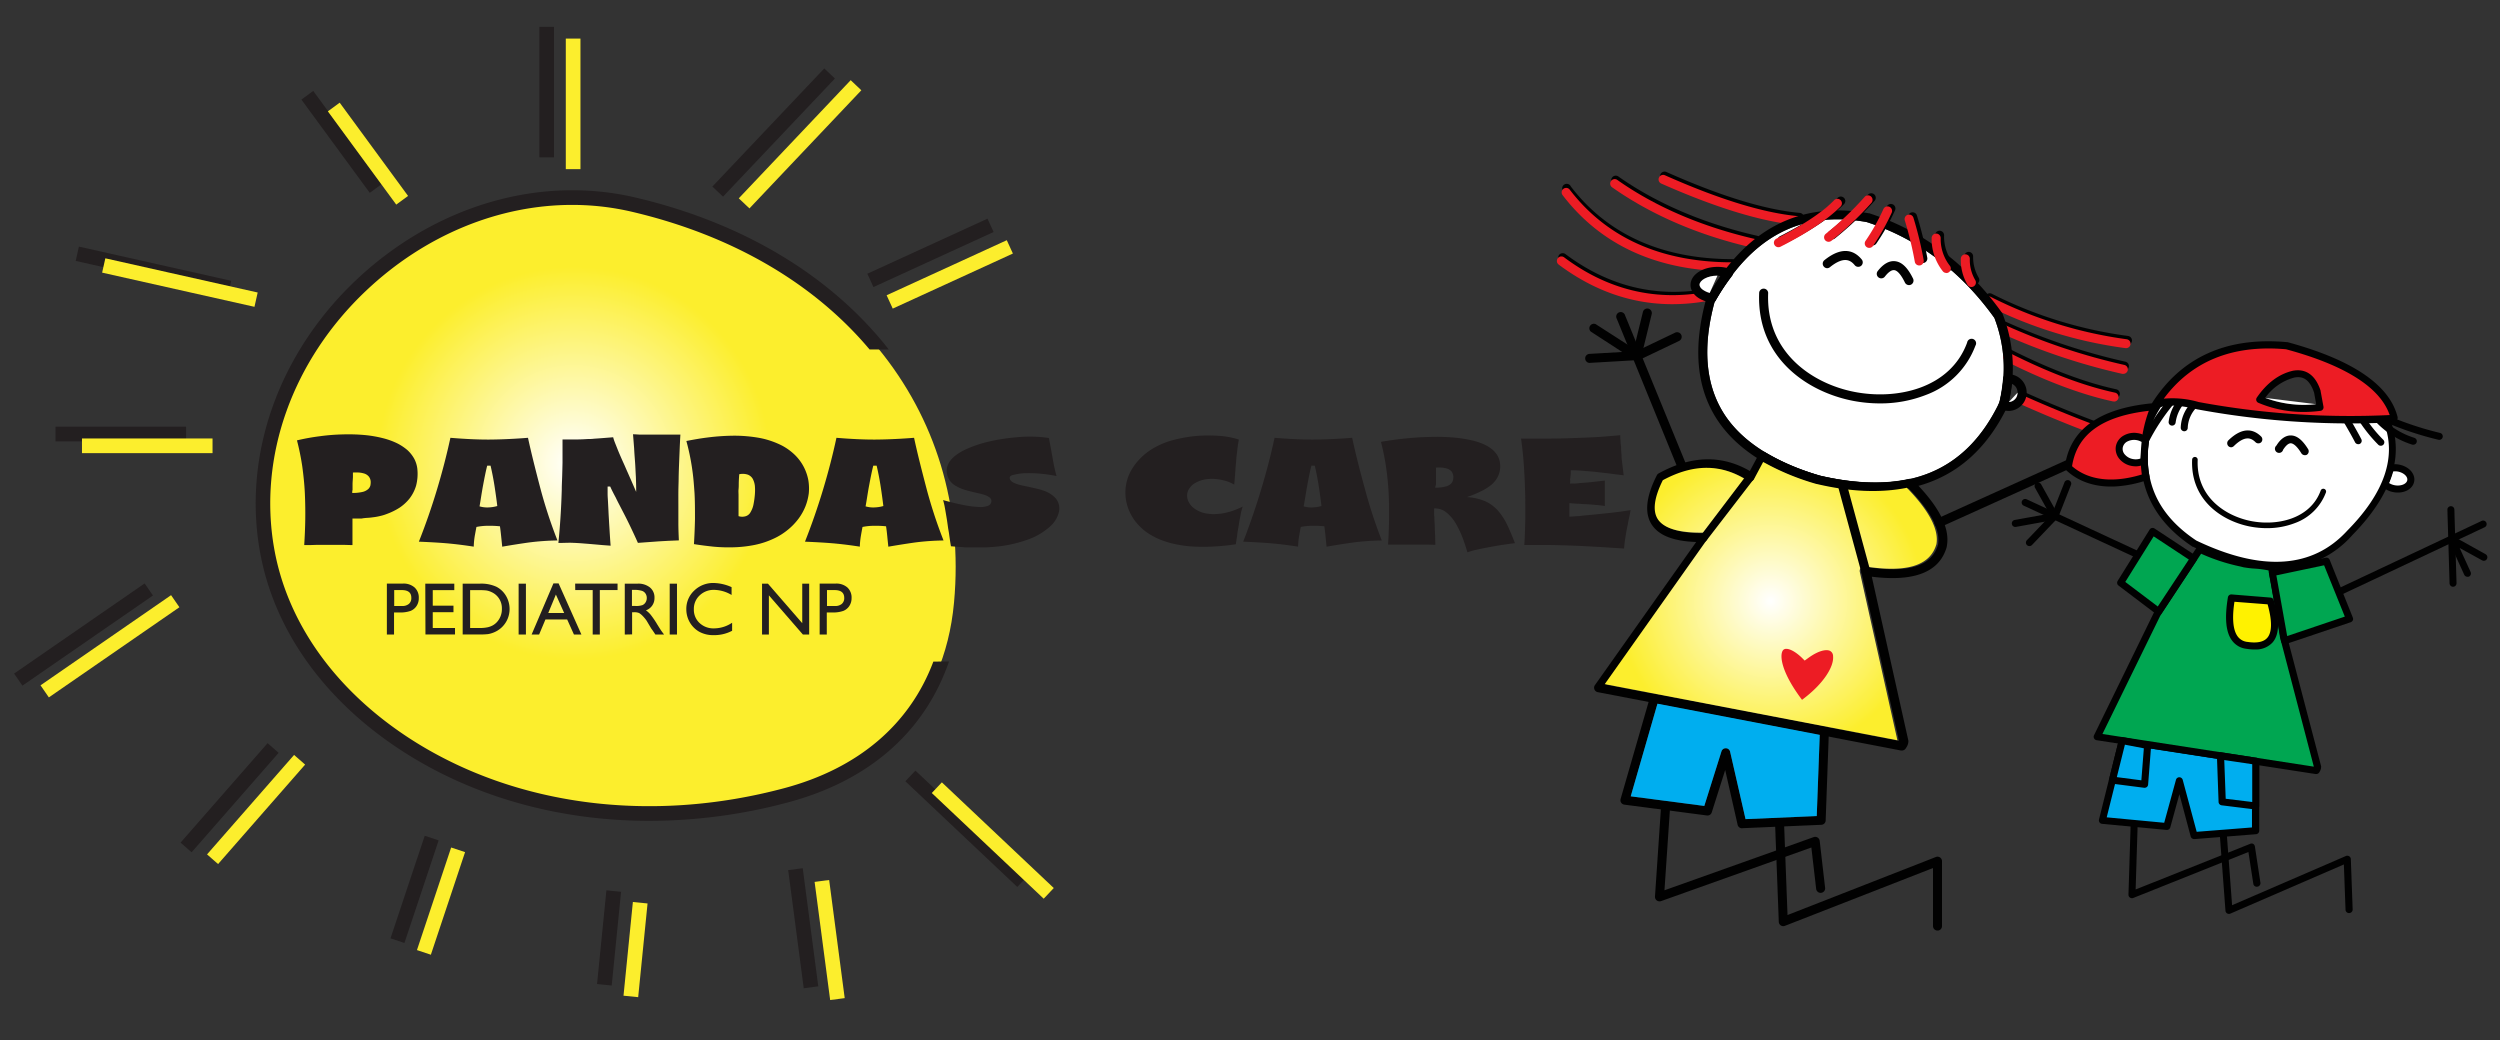<svg xmlns="http://www.w3.org/2000/svg" xmlns:xlink="http://www.w3.org/1999/xlink" viewBox="0 0 603.18 250.94"><rect x="0" y="0" width="603.18" height="250.94" fill="#333333" stroke="none"/><defs><radialGradient id="a" cx="4109.2" cy="-9110.24" r="1184.5" gradientTransform="matrix(0.04, 0, 0, -0.04, -25.92, -252.63)" gradientUnits="userSpaceOnUse"><stop offset="0" stop-color="#fff"/><stop offset="1" stop-color="#fcee2d"/></radialGradient><radialGradient id="b" cx="427.22" cy="145.03" r="36.95" gradientTransform="matrix(1, 0, 0, 1, 0, 0)" xlink:href="#a"/></defs><path d="M439.18,114.79c21.06,4.87,35.2-.94,43.25-17.75a33.67,33.67,0,0,0-1.24-20.33c-8.13-11.33-18.49-19.11-30.8-23.13-15.87-2.86-27.89,3.5-36.75,19.43-2.84,10.57-2.16,19.42,2,26.31S427.78,111.45,439.18,114.79Z" style="fill:#fff"/><path d="M230.18,145.38c-2.36,25.69-18.88,40.72-40.5,46.5C127.35,208.54,72,175.59,64.43,132.63c-8.64-49.08,41-94.44,88.5-83.25,50.18,11.81,81.58,49,77.25,96Z" style="fill-rule:evenodd;fill:url(#a)"/><rect x="1.01" y="151.33" width="38.28" height="3.54" transform="translate(-83.43 38.57) rotate(-34.63)" style="fill:#231f20"/><rect x="13.4" y="102.95" width="31.5" height="3.54" style="fill:#231f20"/><rect x="35.26" y="46.52" width="3.54" height="37.66" transform="translate(-34.85 87.17) rotate(-77.35)" style="fill:#231f20"/><rect x="80.63" y="20.27" width="3.54" height="27.9" transform="translate(-4.29 55.36) rotate(-36.25)" style="fill:#231f20"/><rect x="130.13" y="6.47" width="3.54" height="31.5" style="fill:#231f20"/><rect x="167.03" y="30.2" width="39.26" height="3.54" transform="translate(35.08 145.5) rotate(-46.55)" style="fill:#231f20"/><rect x="231.38" y="181.41" width="3.54" height="37.14" transform="translate(-72.32 232.17) rotate(-46.64)" style="fill:#231f20"/><rect x="192.01" y="209.6" width="3.54" height="28.75" transform="translate(-27.56 27.19) rotate(-7.5)" style="fill:#231f20"/><rect x="134.48" y="225.21" width="22.61" height="3.54" transform="matrix(0.1, -1, 1, 0.1, -94.61, 349.38)" style="fill:#231f20"/><rect x="86.99" y="212.83" width="26.09" height="3.54" transform="translate(-135.2 241.6) rotate(-71.56)" style="fill:#231f20"/><rect x="39.46" y="190.7" width="31.89" height="3.54" transform="translate(-125.93 107.41) rotate(-48.81)" style="fill:#231f20"/><rect x="7.39" y="154.16" width="38.28" height="3.54" transform="translate(-83.91 42.7) rotate(-34.63)" style="fill:#fcee2d"/><rect x="19.78" y="105.79" width="31.5" height="3.54" style="fill:#fcee2d"/><rect x="41.64" y="49.35" width="3.54" height="37.67" transform="translate(-32.63 95.6) rotate(-77.35)" style="fill:#fcee2d"/><rect x="87.01" y="23.11" width="3.54" height="27.9" transform="translate(-4.73 59.68) rotate(-36.25)" style="fill:#fcee2d"/><rect x="136.51" y="9.31" width="3.54" height="31.5" style="fill:#fcee2d"/><rect x="173.4" y="33.04" width="39.26" height="3.54" transform="translate(35.01 151.01) rotate(-46.55)" style="fill:#fcee2d"/><rect x="237.76" y="184.24" width="3.54" height="37.14" transform="translate(-72.38 237.7) rotate(-46.64)" style="fill:#fcee2d"/><rect x="198.39" y="212.44" width="3.54" height="28.75" transform="translate(-27.88 28.05) rotate(-7.5)" style="fill:#fcee2d"/><rect x="140.85" y="228.04" width="22.61" height="3.54" transform="matrix(0.1, -1, 1, 0.1, -91.69, 358.28)" style="fill:#fcee2d"/><rect x="93.36" y="215.66" width="26.09" height="3.54" transform="translate(-133.52 249.58) rotate(-71.56)" style="fill:#fcee2d"/><rect x="45.84" y="193.54" width="31.89" height="3.54" transform="translate(-125.88 113.18) rotate(-48.81)" style="fill:#fcee2d"/><path d="M225.19,159.63c-5.67,15.11-18.05,25.75-36,30.54-32,8.56-64.74,4.33-89.74-11.61-18.28-11.67-30.11-28.09-33.3-46.24-3.9-22.14,4.41-45.4,22.23-62.23,14.19-13.4,32-20.65,49.65-20.65a63,63,0,0,1,14.46,1.66C177,56.86,196.59,68.58,209.8,84.31h4.63c-13.67-17.45-34.64-30.43-61.09-36.65-23.23-5.47-48.41,2-67.36,19.85-18.69,17.65-27.4,42.11-23.29,65.42,3.36,19.15,15.76,36.41,34.89,48.61,17.08,10.9,37.62,16.51,59.12,16.51a129.57,129.57,0,0,0,33.44-4.46c19.63-5.25,33-17.09,38.83-34Z" style="fill:#231f20"/><rect x="208.55" y="59.25" width="31.89" height="3.54" transform="translate(-5.01 99.06) rotate(-24.62)" style="fill:#231f20"/><rect x="213.21" y="64.45" width="31.89" height="3.54" transform="translate(-6.76 101.47) rotate(-24.62)" style="fill:#fcee2d"/><path d="M403.8,72.6c-9.73,0-18.92-3.2-27.42-9.56a1.09,1.09,0,0,1-.22-1.52,1.1,1.1,0,0,1,1.53-.22c10.3,7.7,21.65,10.55,33.76,8.45a1.09,1.09,0,1,1,.37,2.14A46.85,46.85,0,0,1,403.8,72.6Z" style="fill:#010101"/><path d="M418,64.67h0c-17.69,0-31.38-6.23-40.68-18.38A1.09,1.09,0,1,1,379,45c8.88,11.59,22,17.49,39,17.53a1.09,1.09,0,0,1,0,2.18Z" style="fill:#010101"/><path d="M423.78,59.05l-.24,0c-13.29-3-24.84-8-34.33-14.69a1.09,1.09,0,0,1-.26-1.52,1.08,1.08,0,0,1,1.51-.26C399.72,49.09,411,53.92,424,56.9a1.09,1.09,0,0,1-.24,2.15Z" style="fill:#010101"/><path d="M434.06,53.5H434c-8.6-.78-19.64-4.16-32.83-10a1.09,1.09,0,1,1,.89-2c13,5.79,23.78,9.11,32.13,9.86a1.09,1.09,0,0,1-.09,2.18Z" style="fill:#010101"/><path d="M513.28,83.22h-.14a105.13,105.13,0,0,1-33.57-10.39,1.09,1.09,0,0,1,1-1.95,102.78,102.78,0,0,0,32.87,10.18,1.09,1.09,0,0,1-.13,2.17Z" style="fill:#010101"/><path d="M512.59,89.4l-.23,0a151.42,151.42,0,0,1-29.1-9.7,1.09,1.09,0,0,1-.56-1.43,1.1,1.1,0,0,1,1.44-.56,149,149,0,0,0,28.67,9.56,1.09,1.09,0,0,1-.22,2.15Z" style="fill:#010101"/><path d="M510.38,96.06l-.23,0c-7.65-1.65-16.36-4.92-25.89-9.72a1.09,1.09,0,0,1,1-1.95c9.36,4.72,17.9,7.93,25.36,9.54a1.09,1.09,0,0,1-.22,2.15Z" style="fill:#010101"/><path d="M512.57,106.45a1.13,1.13,0,0,1-.36-.06c-8.07-2.77-16.42-6.08-24.82-9.86a1.09,1.09,0,1,1,.89-2c8.34,3.75,16.63,7,24.64,9.79a1.09,1.09,0,0,1-.35,2.12Z" style="fill:#010101"/><path d="M403.49,73.39c-9.73,0-18.92-3.2-27.42-9.55a1.09,1.09,0,1,1,1.31-1.75c10.3,7.71,21.65,10.55,33.76,8.45a1.09,1.09,0,0,1,.37,2.15A46.83,46.83,0,0,1,403.49,73.39Z" style="fill:#ed1c24"/><path d="M417.69,65.46h0c-17.69,0-31.38-6.23-40.68-18.38a1.08,1.08,0,1,1,1.72-1.32c8.88,11.59,22,17.48,39,17.53a1.09,1.09,0,1,1,0,2.17Z" style="fill:#ed1c24"/><path d="M423.47,59.85a1,1,0,0,1-.24,0c-13.29-3-24.84-8-34.33-14.7a1.09,1.09,0,0,1,1.25-1.78c9.26,6.55,20.55,11.38,33.56,14.36a1.07,1.07,0,0,1,.82,1.3A1.09,1.09,0,0,1,423.47,59.85Z" style="fill:#ed1c24"/><path d="M433.75,54.29h-.1c-8.6-.78-19.64-4.16-32.83-10a1.09,1.09,0,1,1,.89-2c13,5.78,23.78,9.1,32.13,9.86a1.09,1.09,0,0,1-.09,2.17Z" style="fill:#ed1c24"/><path d="M513,84h-.14a104.85,104.85,0,0,1-33.57-10.38,1.09,1.09,0,0,1,1-2A103,103,0,0,0,513.1,81.85,1.08,1.08,0,0,1,513,84Z" style="fill:#ed1c24"/><path d="M512.28,90.2a.91.91,0,0,1-.23,0A151.34,151.34,0,0,1,483,80.48a1.09,1.09,0,1,1,.88-2,149.12,149.12,0,0,0,28.67,9.57,1.09,1.09,0,0,1-.22,2.15Z" style="fill:#ed1c24"/><path d="M510.06,96.86l-.23,0c-7.64-1.65-16.35-4.92-25.88-9.72a1.09,1.09,0,0,1,1-1.94c9.36,4.72,17.89,7.93,25.36,9.54a1.09,1.09,0,0,1-.23,2.15Z" style="fill:#ed1c24"/><path d="M512.26,107.24a1.13,1.13,0,0,1-.36-.06c-8.07-2.76-16.42-6.08-24.82-9.85a1.1,1.1,0,0,1-.55-1.44,1.09,1.09,0,0,1,1.44-.55c8.34,3.75,16.63,7,24.64,9.79a1.08,1.08,0,0,1-.35,2.11Z" style="fill:#ed1c24"/><path d="M400.39,217.47a1.09,1.09,0,0,1-1.09-1.16l1.48-21.89a1.09,1.09,0,0,1,2.18.15l-1.37,20.23,36-12.83a1.09,1.09,0,0,1,1.45.9l1.3,11.26a1.09,1.09,0,1,1-2.16.25l-1.15-9.9-36.25,12.93A1.09,1.09,0,0,1,400.39,217.47Z" style="fill:#010101"/><path d="M467.47,224.52a1.09,1.09,0,0,1-1.09-1.09v-14l-35.73,13.95a1.08,1.08,0,0,1-1.48-1l-.9-23.81a1.09,1.09,0,0,1,2.17-.09l.84,22.29,35.79-14a1.08,1.08,0,0,1,1.48,1v15.62A1.08,1.08,0,0,1,467.47,224.52Z" style="fill:#010101"/><path d="M420.3,199.84a1.08,1.08,0,0,1-1.06-.84l-3-13.22L413,196a1.07,1.07,0,0,1-1.17.75l-19.92-2.61a1.12,1.12,0,0,1-.77-.48,1.1,1.1,0,0,1-.13-.9l7.07-24.51a1.1,1.1,0,0,1,1.25-.77l41.05,7.88a1.08,1.08,0,0,1,.88,1.11L440.48,198a1.08,1.08,0,0,1-1,1l-19.09.82Zm-3.92-19.31h.05a1.08,1.08,0,0,1,1,.84l3.72,16.26,17.18-.74.72-19.59-39.15-7.52-6.45,22.35,17.75,2.32,4.14-13.16A1.08,1.08,0,0,1,416.38,180.53Z" style="fill:#010101"/><path d="M458.82,181.07a.75.75,0,0,1-.21,0L385.5,167a1.09,1.09,0,0,1-.69-1.7l24.43-34.53c-5.58-.2-9.12-1.62-10.8-4.32s-1.31-6.65,1.31-11.77a1,1,0,0,1,.44-.46c7.83-4.33,15.22-4.52,22-.58l2.19-4.1a1.08,1.08,0,0,1,1.52-.42,55.79,55.79,0,0,0,13.3,5.65c8.05,1.86,15.24,2.13,21.36.78a1.09,1.09,0,0,1,1,.3c6.31,6.34,9,11.57,8.14,16,0,0,0,.06,0,.09-1.72,6.08-7.8,8.49-18.09,7.2l8.8,39.44a1.06,1.06,0,0,1,0,.53l0,.13a3.28,3.28,0,0,1-.46,1.1l-.11.17A1.07,1.07,0,0,1,458.82,181.07ZM387.56,165.2l70.61,13.55-9.07-40.63a1.15,1.15,0,0,1,.27-1,1.12,1.12,0,0,1,1-.33c10.09,1.57,15.73-.19,17.22-5.37.63-3.53-1.77-8.11-7.14-13.61-6.31,1.27-13.62,1-21.75-.91l-.06,0a59.55,59.55,0,0,1-12.86-5.31l-2.19,4.12a1.14,1.14,0,0,1-.69.55,1.11,1.11,0,0,1-.87-.15c-6.31-4.1-13-4.14-20.46-.12-2.08,4.18-2.5,7.32-1.24,9.34,1.42,2.28,5.13,3.4,11,3.31h0a1.09,1.09,0,0,1,.89,1.72Z" style="fill:#010101"/><path d="M413.05,73h-.17c-3-.46-5-2.17-5-4.25,0-2.45,2.86-4.36,6.51-4.36a9.51,9.51,0,0,1,3,.46,1.06,1.06,0,0,1,.7.71,1.11,1.11,0,0,1-.17,1A54.63,54.63,0,0,0,414,72.4,1.09,1.09,0,0,1,413.05,73Zm1.33-6.45c-2.48,0-4.33,1.16-4.33,2.19,0,.78,1,1.57,2.45,2q1.28-2.17,2.63-4.1A6.17,6.17,0,0,0,414.38,66.5Z" style="fill:#010101"/><path d="M484.6,99.14a4.33,4.33,0,0,1-1.77-.38,1.1,1.1,0,0,1-.53-1.47l.09-.18,0-.07a40.28,40.28,0,0,0,.89-5.75,1.08,1.08,0,0,1,1-1h.27a4.43,4.43,0,0,1,0,8.86Zm.78-6.54a39.34,39.34,0,0,1-.71,4.37,2.23,2.23,0,0,0,2.11-2.26A2.26,2.26,0,0,0,485.38,92.6Z" style="fill:#010101"/><path d="M452.29,118.59a60.46,60.46,0,0,1-13.63-1.69h-.06c-24-7-33.13-22-27-44.58a.72.72,0,0,1,.1-.24c9.25-16.72,22.43-23.66,39.17-20.62l.14,0c12.84,4.17,23.62,12.26,32.05,24.06a1,1,0,0,1,.12.23,35.82,35.82,0,0,1,1.36,21.87.83.83,0,0,1-.08.22C477.89,111.66,467.1,118.59,452.29,118.59Zm-13.11-3.8c21.06,4.87,35.2-.94,43.25-17.75a33.67,33.67,0,0,0-1.24-20.33c-8.13-11.33-18.49-19.11-30.8-23.13-15.87-2.86-27.89,3.5-36.75,19.43-2.84,10.57-2.16,19.42,2,26.31S427.78,111.45,439.18,114.79Z" style="fill:#010101"/><path d="M467.79,127.22a1.09,1.09,0,0,1-.44-2.08l45.46-20.57a1.09,1.09,0,1,1,.9,2l-45.47,20.57A1.18,1.18,0,0,1,467.79,127.22Z" style="fill:#010101"/><path d="M405.94,114a1.09,1.09,0,0,1-1-.68l-14.85-36.4a1.09,1.09,0,1,1,2-.82L407,112.5a1.08,1.08,0,0,1-.6,1.41A1,1,0,0,1,405.94,114Z" style="fill:#010101"/><path d="M394.91,87a1.15,1.15,0,0,1-.59-.17L383.81,80A1.09,1.09,0,0,1,385,78.21l10,6.43,9.17-4.38a1.09,1.09,0,0,1,.94,2l-9.72,4.64A1.1,1.1,0,0,1,394.91,87Z" style="fill:#010101"/><path d="M383.58,87.56a1.09,1.09,0,0,1-.06-2.18l10.54-.61,2.33-9.5a1.09,1.09,0,0,1,2.12.52L396,86.07a1.08,1.08,0,0,1-1,.82l-11.35.66Z" style="fill:#010101"/><path d="M453.59,97.33a34.76,34.76,0,0,1-6.71-.66c-10.78-2.15-23.12-10.27-22.44-26.08a1.09,1.09,0,0,1,2.17.09C426,85.12,437.37,92.56,447.3,94.53c10.31,2.06,23.25-.78,27.31-11.86a1.09,1.09,0,1,1,2,.74,20.2,20.2,0,0,1-12,11.9A30,30,0,0,1,453.59,97.33Z" style="fill:#010101"/><path d="M460.61,68.79a1.11,1.11,0,0,1-1-.61c-1.21-2.5-2.16-3-2.62-3-.78-.08-1.64.8-2.23,1.56a1.09,1.09,0,0,1-1.72-1.34c1.35-1.73,2.76-2.53,4.18-2.38,1.63.17,3.05,1.54,4.35,4.2a1.1,1.1,0,0,1-.5,1.46A1.16,1.16,0,0,1,460.61,68.79Z" style="fill:#010101"/><path d="M429.94,59.06a1.09,1.09,0,0,1-.49-2.06c6.42-3.27,11.11-6.38,13.91-9.26a1.09,1.09,0,0,1,1.54,0,1.08,1.08,0,0,1,0,1.53c-3,3.05-7.85,6.3-14.49,9.68A1,1,0,0,1,429.94,59.06Z" style="fill:#010101"/><path d="M442,57.75a1.11,1.11,0,0,1-.85-.4,1.09,1.09,0,0,1,.16-1.53A75.87,75.87,0,0,0,450.67,47a1.08,1.08,0,0,1,1.53-.1,1.09,1.09,0,0,1,.1,1.54,78.65,78.65,0,0,1-9.6,9.1A1.09,1.09,0,0,1,442,57.75Z" style="fill:#010101"/><path d="M451.81,59.22a1.14,1.14,0,0,1-.61-.18,1.09,1.09,0,0,1-.29-1.51,50.47,50.47,0,0,0,4.31-7.67,1.09,1.09,0,1,1,2,.88,52.29,52.29,0,0,1-4.5,8A1.09,1.09,0,0,1,451.81,59.22Z" style="fill:#010101"/><path d="M463.89,63.46a1.07,1.07,0,0,1-1.07-.89,87.57,87.57,0,0,0-2.42-10,1.09,1.09,0,0,1,2.08-.64A89.33,89.33,0,0,1,465,62.18a1.1,1.1,0,0,1-.88,1.27Z" style="fill:#010101"/><path d="M470.42,65.26a1.06,1.06,0,0,1-.88-.45,12.53,12.53,0,0,1-2.66-8,1.09,1.09,0,1,1,2.17.09,10.5,10.5,0,0,0,2.24,6.66,1.09,1.09,0,0,1-.23,1.52A1.11,1.11,0,0,1,470.42,65.26Z" style="fill:#010101"/><path d="M476.47,68.66a1.1,1.1,0,0,1-.94-.54,11.85,11.85,0,0,1-1.62-6.29A1.1,1.1,0,0,1,475,60.77a1.09,1.09,0,0,1,1.06,1.12A9.65,9.65,0,0,0,477.41,67a1.08,1.08,0,0,1-.39,1.48A1.11,1.11,0,0,1,476.47,68.66Z" style="fill:#010101"/><path d="M440.86,64.71a1.07,1.07,0,0,1-.84-.41,1.08,1.08,0,0,1,.16-1.53c4.54-3.66,7.42-2.11,9-.17a1.09,1.09,0,0,1-.14,1.53,1.1,1.1,0,0,1-1.54-.14c-1-1.22-2.59-2.26-6,.48A1.11,1.11,0,0,1,440.86,64.71Z" style="fill:#010101"/><path d="M429.11,59.65a1.1,1.1,0,0,1-1-.6,1.09,1.09,0,0,1,.48-1.46c6.43-3.27,11.11-6.38,13.91-9.26a1.09,1.09,0,1,1,1.56,1.52c-3,3-7.84,6.3-14.48,9.68A1.11,1.11,0,0,1,429.11,59.65Z" style="fill:#ed1c24"/><path d="M441.19,58.34a1.11,1.11,0,0,1-.85-.4,1.09,1.09,0,0,1,.17-1.53,76.48,76.48,0,0,0,9.33-8.85A1.09,1.09,0,1,1,451.47,49a78.65,78.65,0,0,1-9.6,9.1A1.09,1.09,0,0,1,441.19,58.34Z" style="fill:#ed1c24"/><path d="M451,59.81a1.08,1.08,0,0,1-.9-1.69,50.47,50.47,0,0,0,4.31-7.67,1.09,1.09,0,0,1,2,.88,54,54,0,0,1-4.5,8A1.1,1.1,0,0,1,451,59.81Z" style="fill:#ed1c24"/><path d="M463.06,64.05a1.08,1.08,0,0,1-1.07-.89,85.51,85.51,0,0,0-2.42-10,1.09,1.09,0,0,1,2.08-.65,88,88,0,0,1,2.48,10.25,1.09,1.09,0,0,1-.87,1.27Z" style="fill:#ed1c24"/><path d="M469.59,65.85a1.06,1.06,0,0,1-.88-.45,12.59,12.59,0,0,1-2.66-8,1.09,1.09,0,0,1,2.18.09,10.44,10.44,0,0,0,2.24,6.66,1.09,1.09,0,0,1-.88,1.73Z" style="fill:#ed1c24"/><path d="M475.64,69.25a1.09,1.09,0,0,1-.94-.55,11.69,11.69,0,0,1-1.61-6.28,1.09,1.09,0,0,1,1.11-1.06,1.08,1.08,0,0,1,1.06,1.11,9.61,9.61,0,0,0,1.33,5.14,1.1,1.1,0,0,1-.95,1.64Z" style="fill:#ed1c24"/><path d="M434.28,171.84l-.64-.81c-6.87-8.81-6.9-14.07-4.84-15.89,1.6-1.42,4.21-.85,6.78,1.41,2.65-1.75,5-2.29,6.75-1.52a3.57,3.57,0,0,1,2.06,3.08c.27,2.88-2,8-9.27,13.14Zm-3.34-15.29a1.08,1.08,0,0,0-.7.22c-.92.82-1,4.81,4.48,12.08,5.48-4.07,7.72-8.18,7.5-10.53a1.44,1.44,0,0,0-.78-1.3c-.86-.39-2.7-.11-5.32,1.81l-.75.55-.66-.66C433.19,157.21,431.81,156.55,430.94,156.55Z" style="fill:#010101"/><path d="M387.18,165.06l70.61,13.55L448.72,138a1.08,1.08,0,0,1,.27-1,1.1,1.1,0,0,1,1-.33c10.09,1.57,15.72-.19,17.21-5.37.63-3.53-1.77-8.11-7.13-13.61-6.32,1.27-13.63,1-21.76-.92h-.06a59.67,59.67,0,0,1-12.85-5.31l-2.2,4.12a1.09,1.09,0,0,1-1.55.4c-6.32-4.1-13-4.14-20.46-.12-2.08,4.18-2.5,7.32-1.25,9.34,1.43,2.28,5.14,3.4,11,3.31h0a1.09,1.09,0,0,1,.89,1.71Z" style="fill:url(#b)"/><path d="M450.17,139a1.09,1.09,0,0,1-1.05-.81l-5.7-21a1.07,1.07,0,0,1,.76-1.33,1.09,1.09,0,0,1,1.34.76l5.7,21a1.1,1.1,0,0,1-.77,1.34A1.35,1.35,0,0,1,450.17,139Z" style="fill:#010101"/><path d="M410.9,130.81a1.08,1.08,0,0,1-.66-.23c-.48-.37-.14-1.05.22-1.53l11.26-14.84c.37-.47.85-.77,1.32-.4s.3,1.53-.07,2l-11.21,14.56A1.07,1.07,0,0,1,410.9,130.81Z" style="fill:#010101"/><path d="M431,156.55a1,1,0,0,0-.7.22c-.93.82-1,4.81,4.48,12.08,5.47-4.07,7.72-8.18,7.49-10.53a1.42,1.42,0,0,0-.78-1.3c-.85-.39-2.7-.11-5.31,1.81l-.76.55-.66-.66C433.2,157.21,431.82,156.55,431,156.55Z" style="fill:#ed1c24"/><path d="M416.38,180.53h.05a1.08,1.08,0,0,1,1,.84l3.72,16.26,17.18-.74.72-19.59-39.15-7.52-6.45,22.35,17.75,2.32,4.14-13.16A1.08,1.08,0,0,1,416.38,180.53Z" style="fill:#00aeef"/><path d="M514.41,216.71a.79.79,0,0,1-.51-.15.83.83,0,0,1-.36-.72l.53-17.06a.85.85,0,1,1,1.69.05l-.49,15.77,27.62-11a.82.82,0,0,1,.73,0,.87.87,0,0,1,.42.61l1.33,8.72a.85.85,0,0,1-.71,1,.83.83,0,0,1-1-.7l-1.18-7.67L514.7,216.65A.75.75,0,0,1,514.41,216.71Z" style="fill:#010101"/><path d="M566.78,220.3a.83.83,0,0,1-.87-.82l-.4-10.91-27.39,11.86a.86.86,0,0,1-.78-.05.85.85,0,0,1-.4-.66l-1.38-18.5a.85.85,0,0,1,1.69-.12l1.29,17.3L566,206.53a.85.85,0,0,1,.79.06.83.83,0,0,1,.4.68l.44,12.15A.86.86,0,0,1,566.78,220.3Z" style="fill:#010101"/><path d="M512.06,178.68,507.25,198l15.56,1.47,3-11,3.53,13.21,14.83-1.17V183.65Z" style="fill:#00aeef"/><path d="M529.4,202.44a.85.85,0,0,1-.85-.63l-2.72-10.19-2.2,8a.85.85,0,0,1-.9.62l-15.56-1.47a.82.82,0,0,1-.61-.35.87.87,0,0,1-.13-.7l4.8-19.26a.85.85,0,0,1,1-.63l32.14,5a.84.84,0,0,1,.72.83v16.77a.84.84,0,0,1-.78.84l-14.83,1.18Zm-3.59-14.91h0a.86.86,0,0,1,.82.63L530,200.69l13.34-1.05V184.38l-30.67-4.74-4.38,17.56,13.87,1.31L525,188.15A.84.84,0,0,1,525.81,187.53Z" style="fill:#010101"/><path d="M530.77,132.48l-10.33,15.67L506,177.75l52.81,8.16a2.28,2.28,0,0,0,.34-.9l-8.26-31.61s-1.63-10.29-2.81-16.23c-.14-.72-4.71-.76-6.45-1.1C537.47,135,533.78,134.16,530.77,132.48Z" style="fill:#00a651"/><path d="M558.83,186.75a.42.42,0,0,1-.16,0l-52.81-8.16a.84.84,0,0,1-.63-1.2l14.45-29.6a.41.41,0,0,1,.05-.09L530.06,132a.84.84,0,0,1,1.12-.27c2.69,1.51,6,2.33,9.75,3.28l.87.23c.55.1,1.42.17,2.34.26,3.15.27,4.55.44,4.76,1.5,1.13,5.69,2.69,15.5,2.81,16.22L560,184.79a.82.82,0,0,1,0,.41l0,.11a2.4,2.4,0,0,1-.32.86l-.08.14A.84.84,0,0,1,558.83,186.75Zm-51.57-9.66,51,7.88-8.2-31.35s0-.06,0-.09-1.58-10-2.74-15.9a23.68,23.68,0,0,0-3.31-.44,23.92,23.92,0,0,1-2.53-.29h-.05l-.9-.22a46.28,46.28,0,0,1-9.46-3.08l-9.88,15Z" style="fill:#010101"/><path d="M564.31,143.7a.86.86,0,0,1-.8-.48.85.85,0,0,1,.4-1.13l34.76-16.37a.85.85,0,1,1,.72,1.53l-34.75,16.37A.8.8,0,0,1,564.31,143.7Z" style="fill:#010101"/><path d="M591.88,141.57h0a.85.85,0,0,1-.87-.83L590.49,123a.83.83,0,0,1,.81-.87h0a.83.83,0,0,1,.87.82l.52,17.77A.84.84,0,0,1,591.88,141.57Z" style="fill:#010101"/><path d="M595.36,139.16a.86.86,0,0,1-.81-.49l-3.71-8.14a.84.84,0,0,1,1.18-1.09l7.72,4.3a.85.85,0,0,1-.83,1.48l-5.46-3,2.64,5.78a.84.84,0,0,1-.41,1.12A.79.79,0,0,1,595.36,139.16Z" style="fill:#010101"/><path d="M578.55,112.91a4.55,4.55,0,0,0-1.85.06,22.94,22.94,0,0,1-1.31,3.84,4.35,4.35,0,0,0,2.34,1.11c1.94.32,3.69-.54,3.92-1.93S580.49,113.23,578.55,112.91Z" style="fill:#fff"/><path d="M578.75,118.84a5.76,5.76,0,0,1-1.16-.08,5.24,5.24,0,0,1-2.79-1.35.84.84,0,0,1-.19-.94,22.22,22.22,0,0,0,1.27-3.7.85.85,0,0,1,.62-.62,5.5,5.5,0,0,1,2.18-.08h0c2.44.4,4.11,2.18,3.8,4.06C582.23,117.7,580.68,118.76,578.75,118.84Zm-2.33-2.29a3.88,3.88,0,0,0,1.44.54c1.45.24,2.8-.33,2.95-1.24s-.95-1.87-2.4-2.1h0a3.9,3.9,0,0,0-1,0A25.08,25.08,0,0,1,576.42,116.55Z" style="fill:#010101"/><path d="M575.77,101a201.43,201.43,0,0,1-45.47-3.2q-6.79-1.65-9.57-.38a29.06,29.06,0,0,0-1.94,3.43q-5.61,19.45,10.7,30.28,24.5,11.72,37.5-2.63,14.22-14.46,8.78-27.5Z" style="fill:#fff"/><path d="M550.24,137.23q-9.29.35-21.11-5.31l-.1,0c-11.17-7.41-14.89-17.92-11-31.22a.5.5,0,0,1,0-.13A29.69,29.69,0,0,1,520,97a.79.79,0,0,1,.35-.3c2-.94,5.35-.83,10.09.32a201.18,201.18,0,0,0,45.26,3.18h0a.87.87,0,0,1,.78.44.36.36,0,0,0,0,.09h0c3.75,9,.73,18.54-8.95,28.4A23.79,23.79,0,0,1,550.24,137.23Zm-20.33-6.81C545.76,138,558,137.16,566.36,128l0,0c9-9.12,11.94-17.88,8.82-26a203,203,0,0,1-45.06-3.24h0c-4.14-1-7.09-1.18-8.8-.52a27.39,27.39,0,0,0-1.71,3.06C516,113.82,519.34,123.39,529.91,130.42Z" style="fill:#010101"/><path d="M569,107.17a.86.86,0,0,1-.79-.46c-.51-1-1.46-2.71-2.81-5a.85.85,0,0,1,1.46-.86c1.37,2.35,2.33,4.07,2.86,5.11a.84.84,0,0,1-.37,1.14A.73.73,0,0,1,569,107.17Z" style="fill:#010101"/><path d="M574.44,107.55a.85.85,0,0,1-.64-.26,35.63,35.63,0,0,1-4.53-5.59.85.85,0,0,1,.27-1.17.84.84,0,0,1,1.16.27,33.87,33.87,0,0,0,4.32,5.31.84.84,0,0,1,0,1.2A.88.88,0,0,1,574.44,107.55Z" style="fill:#010101"/><path d="M582.34,107.29a.78.78,0,0,1-.3,0,20.47,20.47,0,0,1-8.85-5.54.84.84,0,0,1,0-1.19.85.85,0,0,1,1.2,0,18.89,18.89,0,0,0,8.14,5.08.86.86,0,0,1,.54,1.07A.83.83,0,0,1,582.34,107.29Z" style="fill:#010101"/><path d="M588.58,106.12h-.19a79,79,0,0,1-12.93-4.29.86.86,0,0,1-.47-1.1.84.84,0,0,1,1.1-.47,78.18,78.18,0,0,0,12.61,4.19.85.85,0,0,1-.12,1.68Z" style="fill:#010101"/><path d="M527,104.05h0a.85.85,0,0,1-.85-.85,9,9,0,0,1,2.54-6,.83.83,0,0,1,1.19-.09.85.85,0,0,1,.09,1.2,7.39,7.39,0,0,0-2.13,4.94A.83.83,0,0,1,527,104.05Z" style="fill:#010101"/><path d="M524.14,102.69H524a.84.84,0,0,1-.77-.91,10.54,10.54,0,0,1,2.15-5.19.85.85,0,1,1,1.38,1,9,9,0,0,0-1.84,4.35A.86.86,0,0,1,524.14,102.69Z" style="fill:#010101"/><path d="M509.91,106.28a.84.84,0,0,1-.59-1.47,78.19,78.19,0,0,1,11-8.08.85.85,0,1,1,.9,1.44,75.5,75.5,0,0,0-10.73,7.9A.78.78,0,0,1,509.91,106.28Z" style="fill:#010101"/><path d="M517.58,107.29a.75.75,0,0,1-.41-.09.85.85,0,0,1-.37-1.14,51.17,51.17,0,0,1,6.39-9.71.84.84,0,0,1,1.19-.11.85.85,0,0,1,.1,1.2,49.69,49.69,0,0,0-6.17,9.39A.84.84,0,0,1,517.58,107.29Z" style="fill:#010101"/><path d="M530.3,97.83a200,200,0,0,0,47.37,3.1q-2.73-11.18-26-17.5-21.63-2-32,14.73-19,1.68-20.66,14.64c4.29,4,10.87,4.85,18.69,2.28-1.06-5.7-.07-11.33,2-16.92q2.31-2.35,10.61-.33Zm29.53.44A27.44,27.44,0,0,1,545.2,96.4c2.32-3.35,5-5.4,8.21-6.12,2.73-.51,4.65.91,5.74,4.28.45,2.47.68,3.71.68,3.71Z" style="fill:#ed1c24"/><path d="M510.15,117.38c-4.7.17-8.73-1.16-11.7-4a.81.81,0,0,1-.26-.72c1.15-9,8.22-14.11,21-15.35,7.08-11.12,18-16.09,32.57-14.76a.4.4,0,0,1,.15,0c15.74,4.27,24.68,10.37,26.57,18.11a.84.84,0,0,1-.77,1,201.65,201.65,0,0,1-47.57-3.11h0c-6.2-1.51-8.69-.87-9.68,0-2.18,6-2.79,11.34-1.86,16.29a.86.86,0,0,1-.57,1A28.86,28.86,0,0,1,510.15,117.38Zm-10.22-4.9c3.93,3.43,9.86,4.14,16.83,2a32.18,32.18,0,0,1,1.69-15.36C507.19,100.41,501.12,104.78,499.93,112.48ZM530.47,97a200.47,200.47,0,0,0,46.09,3.14c-2.26-6.62-10.66-12-25-15.87-12.88-1.16-22.78,2.85-29.5,11.92A22.54,22.54,0,0,1,530.47,97Zm26.46,2.37a27.84,27.84,0,0,1-12.06-2.19.86.86,0,0,1-.48-.54.84.84,0,0,1,.12-.72c2.42-3.52,5.35-5.7,8.71-6.47h0c2.2-.41,5.15.1,6.69,4.86l0,.11.68,3.71a.84.84,0,0,1-.15.65.81.81,0,0,1-.57.34C558.92,99.25,557.92,99.33,556.93,99.37ZM546.53,96a26.74,26.74,0,0,0,12.3,1.52l-.5-2.77c-1.26-3.83-3.31-3.93-4.75-3.66A12.47,12.47,0,0,0,546.53,96Z" style="fill:#010101"/><path d="M514.57,111.61a4.23,4.23,0,0,0,2.64-.39c.21-2.23.17-3,.4-5a4.37,4.37,0,0,0-2-.88c-2.07-.34-4,.79-4.27,2.52s1.17,3.41,3.25,3.75Z" style="fill:#fff"/><path d="M515.5,112.51a5.5,5.5,0,0,1-1.07-.07h0a5,5,0,0,1-3-1.63,3.79,3.79,0,0,1-.94-3.09,3.75,3.75,0,0,1,1.87-2.62,5.08,5.08,0,0,1,3.38-.6,5.22,5.22,0,0,1,2.4,1,.87.87,0,0,1,.32.76c-.12,1.07-.17,1.77-.22,2.58s-.08,1.38-.18,2.41a.82.82,0,0,1-.45.67A5,5,0,0,1,515.5,112.51Zm-.79-1.74a3.46,3.46,0,0,0,1.7-.13c.06-.74.1-1.31.13-1.86s.08-1.3.17-2.15a3.6,3.6,0,0,0-3.5-.08,2.09,2.09,0,0,0-1.05,1.45,2,2,0,0,0,.54,1.7,3.33,3.33,0,0,0,2,1.07Z" style="fill:#010101"/><path d="M542.19,155.72q9.21,1.38,5.6-10.67l-9.4-.76Q536.56,155,542.19,155.72Z" style="fill:#fff200"/><path d="M544.29,156.7a11.61,11.61,0,0,1-2.21-.15,5,5,0,0,1-3.55-2c-1.51-2-1.82-5.43-1-10.43a.84.84,0,0,1,.9-.7l9.4.76a.87.87,0,0,1,.75.6c1.48,5,1.39,8.31-.27,10.22A5.38,5.38,0,0,1,544.29,156.7Zm-5.18-11.51c-.61,4-.35,6.85.78,8.37a3.32,3.32,0,0,0,2.4,1.32h0c2.29.34,3.89,0,4.75-1,1.16-1.34,1.18-4.12.07-8.07Z" style="fill:#010101"/><polygon points="548.26 138.16 561.26 135.42 566.88 149.29 551.18 154.58 548.26 138.16" style="fill:#00a651"/><path d="M551.22,155.42a.77.77,0,0,1-.47-.12.81.81,0,0,1-.4-.58l-2.92-16.41a.85.85,0,0,1,.66-1l13-2.74a.84.84,0,0,1,1,.51L567.67,149a.86.86,0,0,1,0,.67.89.89,0,0,1-.5.45l-15.69,5.29A1,1,0,0,1,551.22,155.42Zm-2-16.6,2.61,14.64,13.91-4.69-5-12.38Z" style="fill:#010101"/><polygon points="529.27 134.75 519.37 128.22 511.65 140.61 520.82 147.55 529.27 134.75" style="fill:#00a651"/><path d="M520.85,148.4a.85.85,0,0,1-.54-.17l-9.17-6.95a.84.84,0,0,1-.21-1.12l7.72-12.39a.86.86,0,0,1,.53-.38.87.87,0,0,1,.65.12l9.91,6.53a.89.89,0,0,1,.36.54.86.86,0,0,1-.12.63L521.52,148a.84.84,0,0,1-.56.37Zm-8.08-8,7.84,5.93L528.1,135l-8.48-5.59Z" style="fill:#010101"/><path d="M515.7,134.62a.87.87,0,0,1-.38-.08l-27-12.51a.85.85,0,1,1,.71-1.54L516,133a.84.84,0,0,1,.41,1.12A.87.87,0,0,1,515.7,134.62Z" style="fill:#010101"/><path d="M486.24,127.14a.85.85,0,0,1-.18-1.68l9.11-1.65,2.9-7.36a.85.85,0,1,1,1.57.63l-3.07,7.79a.84.84,0,0,1-.64.53l-9.57,1.73Z" style="fill:#010101"/><path d="M489.67,131.75a.82.82,0,0,1-.62-.23.84.84,0,0,1,0-1.2l5.67-5.94-3.7-6.64a.85.85,0,1,1,1.48-.83l4,7.19a.85.85,0,0,1-.13,1l-6.11,6.39A.8.8,0,0,1,489.67,131.75Z" style="fill:#010101"/><polygon points="535.72 182.34 536.13 193.47 544.2 194.46 544.21 183.65 535.72 182.34" style="fill:#00aeef"/><path d="M544.23,195.3h-.13l-8.08-1a.85.85,0,0,1-.74-.81l-.4-11.13a.84.84,0,0,1,1-.86l8.48,1.31a.84.84,0,0,1,.72.83v10.81a.85.85,0,0,1-.29.63A.8.8,0,0,1,544.23,195.3ZM537,192.72l6.4.78v-9.12l-6.75-1Z" style="fill:#010101"/><polygon points="518.16 179.86 517.42 189.22 509.68 188.22 512.06 178.68 518.16 179.86" style="fill:#00aeef"/><path d="M517.45,190.07h-.13l-7.75-1a.82.82,0,0,1-.59-.36.87.87,0,0,1-.13-.68l2.38-9.54a.86.86,0,0,1,1-.63l6.1,1.18a.85.85,0,0,1,.68.9l-.73,9.36a.86.86,0,0,1-.31.59A.94.94,0,0,1,517.45,190.07Zm-6.72-2.57,5.92.77.6-7.72-4.57-.88Z" style="fill:#010101"/><path d="M556.17,109.82a1,1,0,0,1-.91-.45c-1.29-2.1-2.16-2.41-2.57-2.42-.69,0-1.38.85-1.84,1.56a1,1,0,1,1-1.62-1c1-1.64,2.21-2.46,3.47-2.45,1.46,0,2.83,1.1,4.2,3.33a1,1,0,0,1-.32,1.33A.83.83,0,0,1,556.17,109.82Z" style="fill:#010101"/><path d="M538.41,107.91a.94.94,0,0,1-.78-.29,1,1,0,0,1,0-1.36c3.69-3.61,6.36-2.5,7.94-.92a1,1,0,0,1,0,1.36,1,1,0,0,1-1.37,0c-1-1-2.48-1.77-5.24.93A1,1,0,0,1,538.41,107.91Z" style="fill:#010101"/><path d="M414.38,66.5c-2.48,0-4.33,1.16-4.33,2.19,0,.78,1,1.57,2.45,2" style="fill:#fff"/><path d="M484.67,97a2.23,2.23,0,0,0,2.11-2.26" style="fill:#fff"/><path d="M546.53,96a26.74,26.74,0,0,0,12.3,1.52" style="fill:#fff"/><path d="M546.92,127.43a21.78,21.78,0,0,1-4.15-.41c-6.66-1.33-14.29-6.35-13.87-16.13a.67.67,0,1,1,1.34.06c-.38,8.93,6.66,13.52,12.8,14.75,6.37,1.27,14.37-.49,16.88-7.34a.67.67,0,0,1,1.26.46,12.52,12.52,0,0,1-7.42,7.36A18.6,18.6,0,0,1,546.92,127.43Z" style="fill:#010101"/><path d="M87.2,125.11l-.37,0H85.32l-.28,0c0,.45,0,1,0,1.73v2.81c0,.35,0,1,0,1.86-.73,0-1.56-.05-2.49-.05-.47,0-1,0-1.46,0H79.57l-1.58,0-1.56,0-1.56.05-1.47,0c.13-2.09.22-4.13.25-6.12s0-4.23-.1-6.4-.35-4.47-.62-6.45a59.2,59.2,0,0,0-1.28-6.29,51.54,51.54,0,0,1,5.52-1,48.72,48.72,0,0,1,5.59-.44,43.73,43.73,0,0,1,5.3.16,28.86,28.86,0,0,1,4.75.86,17.57,17.57,0,0,1,3.08,1.16,12.26,12.26,0,0,1,2.41,1.61,8.31,8.31,0,0,1,1.63,2.06,6.87,6.87,0,0,1,.76,2.44,11.28,11.28,0,0,1-.3,4.08,9.47,9.47,0,0,1-1.59,3.11,10.64,10.64,0,0,1-2.46,2.24,15.8,15.8,0,0,1-3,1.47,11,11,0,0,1-1.77.53,12.55,12.55,0,0,1-1.62.28,13.32,13.32,0,0,1-1.46.14l-.68.06ZM85,118.94a10.64,10.64,0,0,0,2.51-.26,3.12,3.12,0,0,0,1.34-.69,1.86,1.86,0,0,0,.52-.88,4.14,4.14,0,0,0,.07-.89A2.17,2.17,0,0,0,89,115a2.38,2.38,0,0,0-1-.71,6.15,6.15,0,0,0-1.37-.28,12.57,12.57,0,0,0-1.48,0s0,.38,0,1c0,.36-.06.92-.09,1.67,0,.28,0,.55,0,.82s0,.51,0,.7A2,2,0,0,0,85,118.94Z" style="fill:#231f20"/><path d="M105.44,118.09q1.92-6.39,3.23-12.46c3.89.32,7.22.46,10,.42s5.69-.18,8.72-.42c.71,3.3,1.72,7.37,3,12.24a114.72,114.72,0,0,0,4.11,12.53,60.06,60.06,0,0,0-7,.5q-3.06.43-6.33,1c-.07-.69-.15-1.51-.25-2.45s-.19-1.77-.3-2.47a23.45,23.45,0,0,0-2.82-.12,14,14,0,0,0-2.85.28c-.13.67-.26,1.38-.4,2.14a19.13,19.13,0,0,0-.25,2.61q-3.12-.48-5.8-.74t-7.44-.46Q103.52,124.48,105.44,118.09Zm10.26,4.08a6.48,6.48,0,0,0,2.28.25,8.48,8.48,0,0,0,2-.33c-.15-1.3-.36-2.81-.62-4.53s-.59-3.45-1-5.21h-.81c-.29,1.09-.61,2.67-1,4.75S115.94,120.87,115.7,122.17Z" style="fill:#231f20"/><path d="M163.79,130.38l-2.64.11-2.14.12-2.21.16-2.89.21c-.54-1.21-1.13-2.49-1.79-3.87s-1.24-2.53-1.86-3.72c-.31-.6-.6-1.17-.89-1.72s-.56-1.09-.8-1.6c-.54-1-1-1.9-1.34-2.68l-.16,0-.15,0-.16,0-.16,0c0,.56,0,1.15,0,1.75s.06,1.23.09,1.87.07,1.29.1,1.94.06,1.29.1,1.92.07,1.29.11,1.91.08,1.22.11,1.79c.08,1.26.15,2.29.22,3.09l-2-.15-1.68-.15-1.51-.13-1.39-.11c-1-.08-1.89-.13-2.78-.16S136,131,134.72,131q.3-2.94.51-6.17t.31-6.71c0-1.13.07-2.24.1-3.33s.06-2.17.08-3.21c0-2.07,0-3.93,0-5.55h1.7l1.57,0c1,0,1.94-.05,2.9-.11.47,0,.94,0,1.41-.07l1.45-.1,1.53-.12,1.66-.13a11.1,11.1,0,0,0,.38,1.18l.6,1.51c.22.56.47,1.16.74,1.78s.55,1.26.84,1.89.56,1.29.85,1.93.55,1.26.82,1.85l.73,1.68c.23.52.43,1,.59,1.36,0-.77,0-1.73-.05-2.88,0-.56-.05-1.16-.08-1.78s-.06-1.27-.1-1.93-.09-1.29-.14-1.95-.09-1.3-.12-1.93c-.11-1.42-.2-2.56-.27-3.43.59,0,1.14.06,1.65.08l1.45,0,1.29,0,1.26,0h5.78c-.07,1.12-.14,2.57-.21,4.34s-.16,3.67-.21,5.9c0,1.12-.06,2.27-.07,3.47s0,2.42,0,3.69,0,2.59,0,3.93S163.73,129,163.79,130.38Z" style="fill:#231f20"/><path d="M167.43,131.28q.19-3.08.25-6c0-2.31,0-4.41-.11-6.31-.07-1-.15-2.12-.25-3.19s-.24-2.14-.4-3.19a54.68,54.68,0,0,0-1.32-6.19c.87-.17,1.78-.34,2.73-.5s1.92-.29,2.91-.41a53.3,53.3,0,0,1,6.12-.37,34.52,34.52,0,0,1,6,.56,20.34,20.34,0,0,1,5.36,1.85,13.54,13.54,0,0,1,3.15,2.32,11.39,11.39,0,0,1,2.07,2.83,11.6,11.6,0,0,1,1.08,3.13,12.05,12.05,0,0,1,.12,3.18,13.07,13.07,0,0,1-.79,3.13,13.21,13.21,0,0,1-1.67,3,15.09,15.09,0,0,1-2.53,2.65,15.63,15.63,0,0,1-3.38,2.14,20.37,20.37,0,0,1-4.62,1.55,29.49,29.49,0,0,1-4.94.58,40,40,0,0,1-5-.14C170.77,131.75,169.16,131.56,167.43,131.28Zm10.93-16.86c-.07.87-.11,1.64-.12,2.32,0,.44,0,.88-.05,1.33s0,.91,0,1.36,0,.92,0,1.37,0,.9,0,1.32,0,.87,0,1.28,0,.78,0,1.13a2.83,2.83,0,0,0,1.78,0,2,2,0,0,0,1.14-1,5.72,5.72,0,0,0,.68-1.79,20.21,20.21,0,0,0,.34-2.44,12.73,12.73,0,0,0,0-2.09,4.75,4.75,0,0,0-.52-1.69,2.35,2.35,0,0,0-1.18-1A3.93,3.93,0,0,0,178.36,114.42Z" style="fill:#231f20"/><path d="M198.59,118.09q1.92-6.39,3.22-12.46,5.83.48,10,.42t8.73-.42c.7,3.3,1.72,7.37,3,12.24a114.72,114.72,0,0,0,4.11,12.53,60.08,60.08,0,0,0-7,.5q-3,.43-6.32,1c-.07-.69-.16-1.51-.25-2.45s-.19-1.77-.3-2.47a23.64,23.64,0,0,0-2.82-.12,14.13,14.13,0,0,0-2.86.28c-.13.67-.26,1.38-.39,2.14a19,19,0,0,0-.26,2.61q-3.1-.48-5.8-.74t-7.43-.46Q196.67,124.48,198.59,118.09Zm10.25,4.08a6.51,6.51,0,0,0,2.29.25,8.58,8.58,0,0,0,2-.33c-.16-1.3-.36-2.81-.62-4.53s-.59-3.45-1-5.21h-.81c-.29,1.09-.61,2.67-1,4.75S209.09,120.87,208.84,122.17Z" style="fill:#231f20"/><path d="M243.63,115.48c.12.51.64.93,1.57,1.25a12.34,12.34,0,0,0,1.42.4l1.67.35,1.76.4a15,15,0,0,1,1.74.5,6.89,6.89,0,0,1,2.77,1.69,3.75,3.75,0,0,1,.95,3.35,6.77,6.77,0,0,1-2.28,3.71,16,16,0,0,1-5.52,3.15A31.61,31.61,0,0,1,239,132l-1.12.07h-3.33l-1.18,0c-.4,0-.81,0-1.23-.08l-1.31-.08-1.39-.11c-.07-.39-.15-.83-.22-1.33s-.15-1-.22-1.55-.19-1.1-.27-1.66l-.24-1.7c-.2-1.21-.37-2.22-.51-3a16.56,16.56,0,0,0-.44-1.9c1.95.54,3.56.92,4.81,1.16a21.92,21.92,0,0,0,3.71.49,5.1,5.1,0,0,0,2.36-.3,1.18,1.18,0,0,0,.77-1.21c0-.56-.57-1-1.58-1.37a12.17,12.17,0,0,0-1.57-.42c-.58-.13-1.18-.27-1.79-.43a17.4,17.4,0,0,1-1.84-.52,8.3,8.3,0,0,1-1.71-.78,4.19,4.19,0,0,1-2.16-2.7q-.65-2.53,1.93-4.63a13.29,13.29,0,0,1,2.93-1.7,29.33,29.33,0,0,1,3.75-1.34,40.19,40.19,0,0,1,4.19-.92c1.45-.24,2.88-.41,4.3-.52a31.46,31.46,0,0,1,7.44.21c.09.49.18,1,.26,1.42s.17.9.25,1.32.14.86.22,1.26.15.8.22,1.19c.14.81.28,1.52.42,2.14s.3,1.28.47,1.85a34.24,34.24,0,0,0-3.63-.55,31.25,31.25,0,0,0-3.78-.14,12.17,12.17,0,0,0-2.92.39C243.85,114.7,243.53,115,243.63,115.48Z" style="fill:#231f20"/><path d="M297.79,116.94a9,9,0,0,0-1.74-.81,13.65,13.65,0,0,0-2.36-.51,10,10,0,0,0-2.62,0,7.21,7.21,0,0,0-2.49.8,4.18,4.18,0,0,0-1.94,2,3.15,3.15,0,0,0,0,2.34,4.28,4.28,0,0,0,1.72,2.06,6.89,6.89,0,0,0,3.24,1.14,8.51,8.51,0,0,0,1.74.07,13.27,13.27,0,0,0,2-.23,18.65,18.65,0,0,0,2.14-.58,22.91,22.91,0,0,0,2.36-1,11.19,11.19,0,0,0-.5,1.91c-.07.38-.14.77-.23,1.18s-.15.83-.21,1.25-.14.85-.22,1.27-.13.85-.18,1.26c-.09.66-.21,1.4-.33,2.22a51.12,51.12,0,0,1-5.52.56,43.11,43.11,0,0,1-4.71,0,26.49,26.49,0,0,1-4-.51,19.71,19.71,0,0,1-3.28-.89,15.34,15.34,0,0,1-2.68-1.22,12.76,12.76,0,0,1-3.67-3,10.79,10.79,0,0,1-1.14-1.58,11.2,11.2,0,0,1-1.64-5.82,10.87,10.87,0,0,1,1.78-6,14.87,14.87,0,0,1,5.5-5,19.11,19.11,0,0,1,4.55-1.76,34.59,34.59,0,0,1,5.45-.92,36.74,36.74,0,0,1,5.45,0,20.15,20.15,0,0,1,4.64.88c-.16.9-.29,1.72-.37,2.47-.06.47-.11,1-.17,1.46s-.1,1-.13,1.51l-.14,1.52c0,.5-.08,1-.1,1.44s-.07.91-.1,1.33S297.8,116.6,297.79,116.94Z" style="fill:#231f20"/><path d="M304.28,118.09q1.94-6.39,3.23-12.46,5.83.48,10,.42t8.73-.42c.7,3.3,1.72,7.37,3.05,12.24a117.09,117.09,0,0,0,4.1,12.53,60.06,60.06,0,0,0-7,.5q-3.06.43-6.33,1c-.07-.69-.15-1.51-.24-2.45s-.2-1.77-.3-2.47a23.64,23.64,0,0,0-2.82-.12,14.06,14.06,0,0,0-2.86.28c-.13.67-.26,1.38-.39,2.14a19,19,0,0,0-.26,2.61c-2.07-.32-4-.57-5.8-.74s-4.27-.33-7.44-.46Q302.36,124.48,304.28,118.09Zm10.26,4.08a6.51,6.51,0,0,0,2.29.25,8.48,8.48,0,0,0,2-.33c-.15-1.3-.35-2.81-.61-4.53s-.59-3.45-1-5.21h-.81c-.3,1.09-.62,2.67-1,4.75S314.79,120.87,314.54,122.17Z" style="fill:#231f20"/><path d="M353.9,119.94a13.11,13.11,0,0,1,4.45,1,9.26,9.26,0,0,1,3.07,2.27,15.53,15.53,0,0,1,2.23,3.43c.32.66.63,1.37.94,2.1s.61,1.5.93,2.31c-.69.08-1.55.2-2.59.35s-2.23.36-3.34.56-2.17.42-3.25.65a18.55,18.55,0,0,0-2.3.65c-.31-1.1-.66-2.18-1.06-3.25a23.86,23.86,0,0,0-1.65-3.55,9.83,9.83,0,0,0-2.32-2.79,4.35,4.35,0,0,0-3-1c0,.33,0,.67,0,1s0,.71.06,1.07c0,.73.07,1.47.1,2.22,0,1,.07,1.75.09,2.26,0,.77.05,1.51.05,2.24q-1.08-.06-2.46-.06l-1.42,0-1.5,0-1.53,0c-.53,0-1,0-1.54,0l-1.52,0H334.9c.13-2,.21-4,.24-6,0-1,0-2.06,0-3.11s-.05-2.11-.09-3.17c-.11-2.07-.31-4.19-.62-6.34a54.58,54.58,0,0,0-1.25-6.17q1.33-.25,3.3-.51c1.31-.18,2.72-.33,4.25-.46s3.08-.19,4.72-.23,3.26,0,4.84.12a32.64,32.64,0,0,1,4.48.64,15.25,15.25,0,0,1,3.73,1.26q3.47,1.81,3.46,5.08a5.45,5.45,0,0,1-.6,2.55,6.29,6.29,0,0,1-1.65,2,13,13,0,0,1-2.55,1.55A25.89,25.89,0,0,1,353.9,119.94Zm-7.63-2.28a9.21,9.21,0,0,0,2.48-.27,2.81,2.81,0,0,0,1.3-.66,1.77,1.77,0,0,0,.51-.87,3.15,3.15,0,0,0,.09-.87,2.31,2.31,0,0,0-.41-1.22,2.35,2.35,0,0,0-1-.67,5.55,5.55,0,0,0-1.34-.28,14.32,14.32,0,0,0-1.44,0c0,.2,0,.53,0,1,0,.25,0,.51,0,.79s0,.57,0,.85,0,.55,0,.81,0,.5,0,.7A2.85,2.85,0,0,0,346.27,117.66Z" style="fill:#231f20"/><path d="M390.92,105c0,.36,0,.74.05,1.13s0,.79.09,1.2.05.85.08,1.28l.09,1.27c0,.73.13,1.57.25,2.53s.19,1.72.28,2.27l-1.79-.22c-.6-.07-1.2-.15-1.79-.24l-1.78-.2-1.72-.2-1.64-.14-1.51-.12q-1.53-.11-2.55-.09c0,.12,0,.24,0,.36a2.38,2.38,0,0,0,0,.39c0,.34-.07.63-.09.85s0,.28-.05.43,0,.28,0,.41c0,.33,0,.58-.06.76.81,0,1.59,0,2.32-.11l2-.16,1-.1,1-.11,1-.11,1.1-.13v3c0,.32,0,.81,0,1.46s0,1.26,0,1.67c-.47-.07-1.13-.15-2-.24-.32,0-.63-.07-.95-.08l-.95-.08-1-.05c-.34,0-.7,0-1.09-.08-.72,0-1.58-.07-2.56-.15,0,.18,0,.45,0,.8,0,.15,0,.28,0,.42s0,.26,0,.39,0,.28,0,.42,0,.26,0,.39,0,.28,0,.42,0,.29,0,.43l1.72-.13c.59,0,1.2-.1,1.83-.17,1.32-.11,2.6-.23,3.87-.37l1.93-.2,1.9-.22c.62-.07,1.23-.15,1.81-.24l1.71-.26s-.05.31-.18,1l-.24,1.08c-.08.41-.17.84-.25,1.31-.19.88-.38,1.89-.56,3s-.29,2.08-.34,2.88l-3.06-.2-3-.19-3-.16c-1-.06-2-.1-3-.14-1.76-.07-3.74-.12-5.94-.17q-3,0-6.07,0,.17-2.74.23-6.28c0-1.09,0-2.19,0-3.32s0-2.25-.05-3.37q-.09-3.42-.32-6.63-.22-3-.65-6.07c1,0,2.07,0,3.16,0h3.29q3,0,6.66-.14l3.17-.12,3-.16C388,105.26,389.59,105.12,390.92,105Z" style="fill:#231f20"/><path d="M93.34,153.1V140.8h3.9a4,4,0,0,1,2.8.95,3.28,3.28,0,0,1,1,2.55,3.38,3.38,0,0,1-.53,1.9,3.1,3.1,0,0,1-1.47,1.2,7.44,7.44,0,0,1-2.67.37h-1.3v5.33Zm3.59-10.73H95.11v3.84H97a2.44,2.44,0,0,0,1.66-.51,1.82,1.82,0,0,0,.58-1.44Q99.27,142.37,96.93,142.37Z" style="fill:#231f20"/><path d="M102.61,140.82h7v1.57h-5.2v3.74h5v1.57h-5v3.82h5.37v1.56h-7.13Z" style="fill:#231f20"/><path d="M111.63,153.08V140.82h4.14a8.8,8.8,0,0,1,4,.75,5.73,5.73,0,0,1,2.32,2.21,6.22,6.22,0,0,1,.86,3.18,6.08,6.08,0,0,1-1.83,4.34,6.07,6.07,0,0,1-2.08,1.33,6.27,6.27,0,0,1-1.28.36,17.43,17.43,0,0,1-2.21.09Zm4-10.69h-2.2v9.13h2.25a9,9,0,0,0,2-.18,4.79,4.79,0,0,0,1.22-.46,4.12,4.12,0,0,0,.89-.68,4.58,4.58,0,0,0,1.3-3.33,4.25,4.25,0,0,0-2.47-4,4.89,4.89,0,0,0-1.21-.4A13.1,13.1,0,0,0,115.59,142.39Z" style="fill:#231f20"/><path d="M125.13,140.82h1.76V153.1h-1.76Z" style="fill:#231f20"/><path d="M133.53,140.75h1.24l5.51,12.35h-1.8l-1.64-3.64H131.6l-1.53,3.64h-1.81Zm2.59,7.15-2-4.45-1.84,4.45Z" style="fill:#231f20"/><path d="M138.77,140.8H149v1.57h-4.28V153.1H143V142.37h-4.21Z" style="fill:#231f20"/><path d="M150.74,153.1V140.82h3.08a4.48,4.48,0,0,1,3,.92,3.1,3.1,0,0,1,1.09,2.5,3.15,3.15,0,0,1-.54,1.85,3.09,3.09,0,0,1-1.53,1.17,5.58,5.58,0,0,1,1.15,1.06,21.31,21.31,0,0,1,1.58,2.33c.43.69.77,1.22,1,1.57l.65.88h-2.09l-.54-.81-.1-.15-.35-.48-.54-.9-.59-1a9,9,0,0,0-1-1.2,4.09,4.09,0,0,0-.81-.65,2.85,2.85,0,0,0-1.23-.19h-.46v5.34ZM153,142.32h-.53v3.87h.67A4.77,4.77,0,0,0,155,146a1.67,1.67,0,0,0,.77-.69,1.92,1.92,0,0,0,.28-1.05,1.87,1.87,0,0,0-.31-1.05,1.64,1.64,0,0,0-.86-.66A6.23,6.23,0,0,0,153,142.32Z" style="fill:#231f20"/><path d="M161.58,140.82h1.76V153.1h-1.76Z" style="fill:#231f20"/><path d="M176.64,150.25v1.94a9.16,9.16,0,0,1-4.46,1.05,6.91,6.91,0,0,1-3.49-.83,6.18,6.18,0,0,1-2.27-2.27,6.25,6.25,0,0,1-.83-3.14,6,6,0,0,1,1.91-4.51,6.55,6.55,0,0,1,4.71-1.83,11.11,11.11,0,0,1,4.3,1v1.89a8.45,8.45,0,0,0-4.21-1.23,4.87,4.87,0,0,0-3.5,1.34,4.39,4.39,0,0,0-1.39,3.33,4.34,4.34,0,0,0,1.37,3.32,4.86,4.86,0,0,0,3.5,1.3A7.88,7.88,0,0,0,176.64,150.25Z" style="fill:#231f20"/><path d="M193.56,140.82h1.67V153.1h-1.51l-8.21-9.46v9.46h-1.65V140.82h1.42l8.28,9.54Z" style="fill:#231f20"/><path d="M197.76,153.1V140.8h3.9a4,4,0,0,1,2.8.95,3.29,3.29,0,0,1,1,2.55,3.38,3.38,0,0,1-.54,1.9,3.1,3.1,0,0,1-1.47,1.2,7.44,7.44,0,0,1-2.67.37h-1.3v5.33Zm3.59-10.73h-1.82v3.84h1.93a2.43,2.43,0,0,0,1.65-.51,1.82,1.82,0,0,0,.58-1.44Q203.69,142.37,201.35,142.37Z" style="fill:#231f20"/></svg>